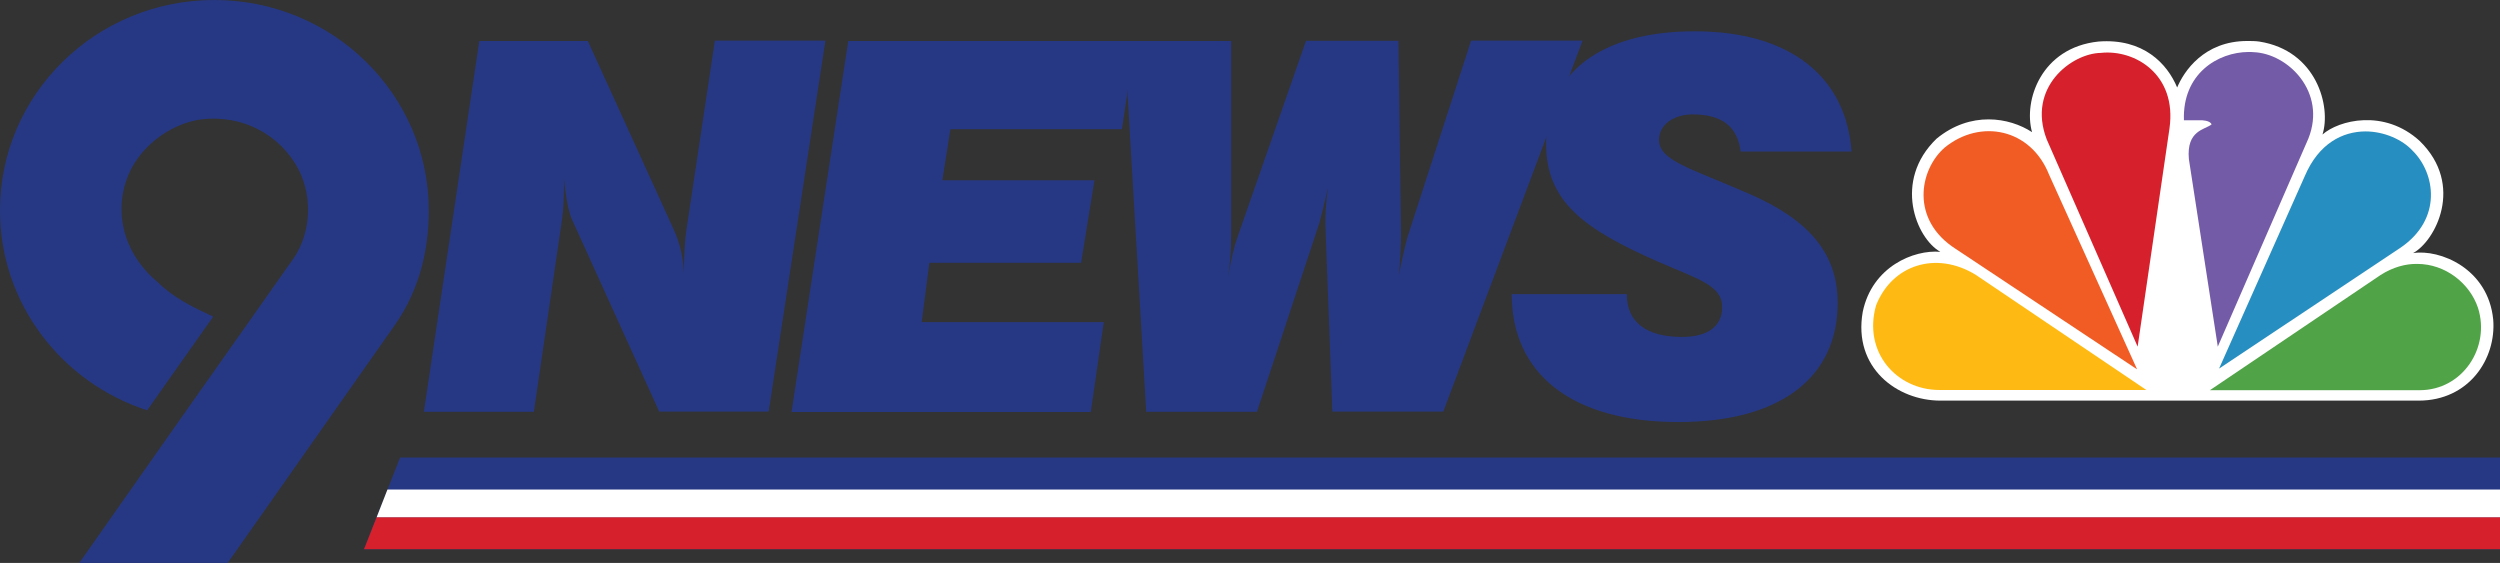 <?xml version="1.0" encoding="utf-8"?>
<!-- Generator: Adobe Illustrator 25.4.1, SVG Export Plug-In . SVG Version: 6.00 Build 0)  -->
<svg version="1.1" id="Layer_1" xmlns="http://www.w3.org/2000/svg" xmlns:xlink="http://www.w3.org/1999/xlink" x="0px" y="0px"
	 viewBox="0 0 1366 307.6" style="enable-background:new 0 0 1366 307.6;" xml:space="preserve">
<rect x="0" y="0" width="1366" height="307.6" fill="#333333" stroke="none"/>
<style type="text/css">
	.st0{fill:#FFFFFF;}
	.st1{fill:#F15C24;}
	.st2{fill:#D6202B;}
	.st3{fill:#745BA7;}
	.st4{fill:#268EC0;}
	.st5{fill:#50A346;}
	.st6{fill:#FEBA12;}
	.st7{fill-rule:evenodd;clip-rule:evenodd;fill:#263883;}
	.st8{fill:#263883;}
</style>
<g>
	<path class="st0" d="M1189.6,47.8c-5.4-13-18.5-27-43-25.1c-31.3,3.3-41.1,32.2-36.3,49.5c-12.4-8.1-33.6-11.7-52.2,3.6
		c-23.9,23.1-11.1,54.4,2.1,61.8c-14.5-1.3-37.3,8.1-42.4,32.8c-5.4,30.6,18.8,48.5,42.4,48.5h261.4c27.3,0,42.4-22.7,40.7-44.2
		c-2.7-28.1-29.3-38.7-43.8-36.4c12.1-6.5,28.3-37.1,3.7-61.2c-19.5-17.9-44.4-11.4-53.2-3.6c4.8-15-3-45.9-34.6-50.8
		c-2.2-0.3-4.3-0.3-6.3-0.3C1204,22.3,1193.1,39.4,1189.6,47.8"/>
	<path class="st1" d="M1062.5,80.7c-13.8,12.1-18.8,39.4,6.1,55.3l99.1,65.8l-48.1-106.4C1109.6,70.2,1082,64.7,1062.5,80.7"/>
	<path class="st2" d="M1147.9,28.9c-16.1,0.3-40.4,18.9-29.6,47.2l49.7,113.3l17.4-119.2C1189.6,40.6,1166.4,26.9,1147.9,28.9"/>
	<path class="st3" d="M1193.3,65.7h9.4c0,0,5,0,5.7,2.3c-3.7,2.9-13.8,3.2-12.4,18.9l15.8,102.5l49.5-113.7
		c10.1-25.4-11.1-46.5-30-47.2c-0.9-0.1-1.8-0.1-2.7-0.1C1211.8,28.5,1192.4,40.3,1193.3,65.7"/>
	<path class="st4" d="M1259.3,96.3l-46.8,105.1l99.2-66.1c22.9-15.6,19.1-40.7,6.4-53.1c-5.4-5.8-15.2-10.4-25.7-10.4
		C1280.1,71.9,1267,78.2,1259.3,96.3"/>
	<path class="st5" d="M1300.7,150.3l-93.2,62.9h114.6c23.5,0,38.7-23.4,31.9-44.9c-4.5-13.5-17.8-24.1-33.3-24.1
		C1314.4,144.1,1307.4,146,1300.7,150.3"/>
	<path class="st6" d="M1059.8,213.1h113l-93.2-62.9c-21.6-13.3-45.7-5.6-54.5,16.6C1017.8,192.3,1036.2,213.1,1059.8,213.1"/>
	<path class="st7" d="M117.1,0C52.4,0,0,51.5,0,115c0,50.9,33.8,94.1,80.4,109.2l36.1-51.2c-10.8-5-21.6-10.2-30.2-18.7
		C69.6,140.6,62,119.4,68.9,98.9c5.6-17.4,23.2-31.3,41.2-33.7c22.1-2.6,42.9,8.1,53,27.3c8.3,16.3,6.7,37.1-4.7,51.5l-20.9,29.7
		L99,228.3l-55.7,79.3h81.1l91.9-130.8c12.3-18,18-39,18-61.8C234.2,51.5,181.8,0,117.1,0z"/>
	<path class="st8" d="M261.9,22.4h59.3l47.1,103.4c3.4,7.6,5.1,15.5,5.4,23.9c0-10.1,0.5-18.4,1.4-24.3l15.5-103.2h60.4l-31,202.7
		h-59.8l-47.9-105.5c-1.4-3.4-3.1-10.7-4.2-22v5.7c0,5.9-0.3,11.9-1.1,17.4L291.7,225h-60.1L261.9,22.4z"/>
	<polygon class="st8" points="463.5,22.4 620.3,22.4 613,70.6 519.3,70.6 514.9,98.5 598,98.5 590.7,143.6 507.8,143.6 503.6,176 
		603.1,176 596,225.1 432.5,225.1 	"/>
	<path class="st8" d="M614.4,22.4h58.3v106.3c0,7.3-0.5,15-1.7,22.6c1.7-9.6,3.4-16.9,5.1-21.5l37.5-107.5h50.5l1.4,105.2
		c0,5.1-0.3,12.7-1.1,22.8c1.7-9.3,3.4-16.1,4.7-20.9l34.7-107.2h60.9l-76.1,202.7h-60.6L724.2,123v-2.8c0-4.7,0.5-10.7,1.4-17.8
		c-2.3,10.4-3.9,16.6-4.7,19.4l-34.1,103.2h-60.5L614.4,22.4z"/>
	<path class="st8" d="M888.9,160.5v0.5c0,15,10.7,23.1,30.1,23.1c14.3,0,22-5.9,22-16.3c0-11.9-13.2-15.3-35-24.8
		c-40.4-17.8-61.2-32.7-61.2-64.5c0-38.1,29.3-61.4,81.2-61.4c51.9,0,82.6,24.6,85.7,65.7h-60.6c-1.7-13.5-10.1-20.3-26.2-20.3
		c-11,0-18.4,6.2-18.4,13.8c0,11.6,16.6,15.3,49.9,29.9c32.1,14.1,47.7,32.4,47.7,59.3c0,40.4-30.8,65.1-87.1,65.1
		c-58.6,0-91-26.7-91-69.9h63V160.5z"/>
	<polygon class="st8" points="218.6,250 1366,250 1366,300.1 198.9,300.1 	"/>
	<polygon class="st2" points="198.9,300.1 1366,300.1 1366,282.6 205.8,282.6 	"/>
	<polygon class="st0" points="211.7,267.5 205.8,282.6 1366,282.6 1366,267.5 	"/>
</g>
</svg>

